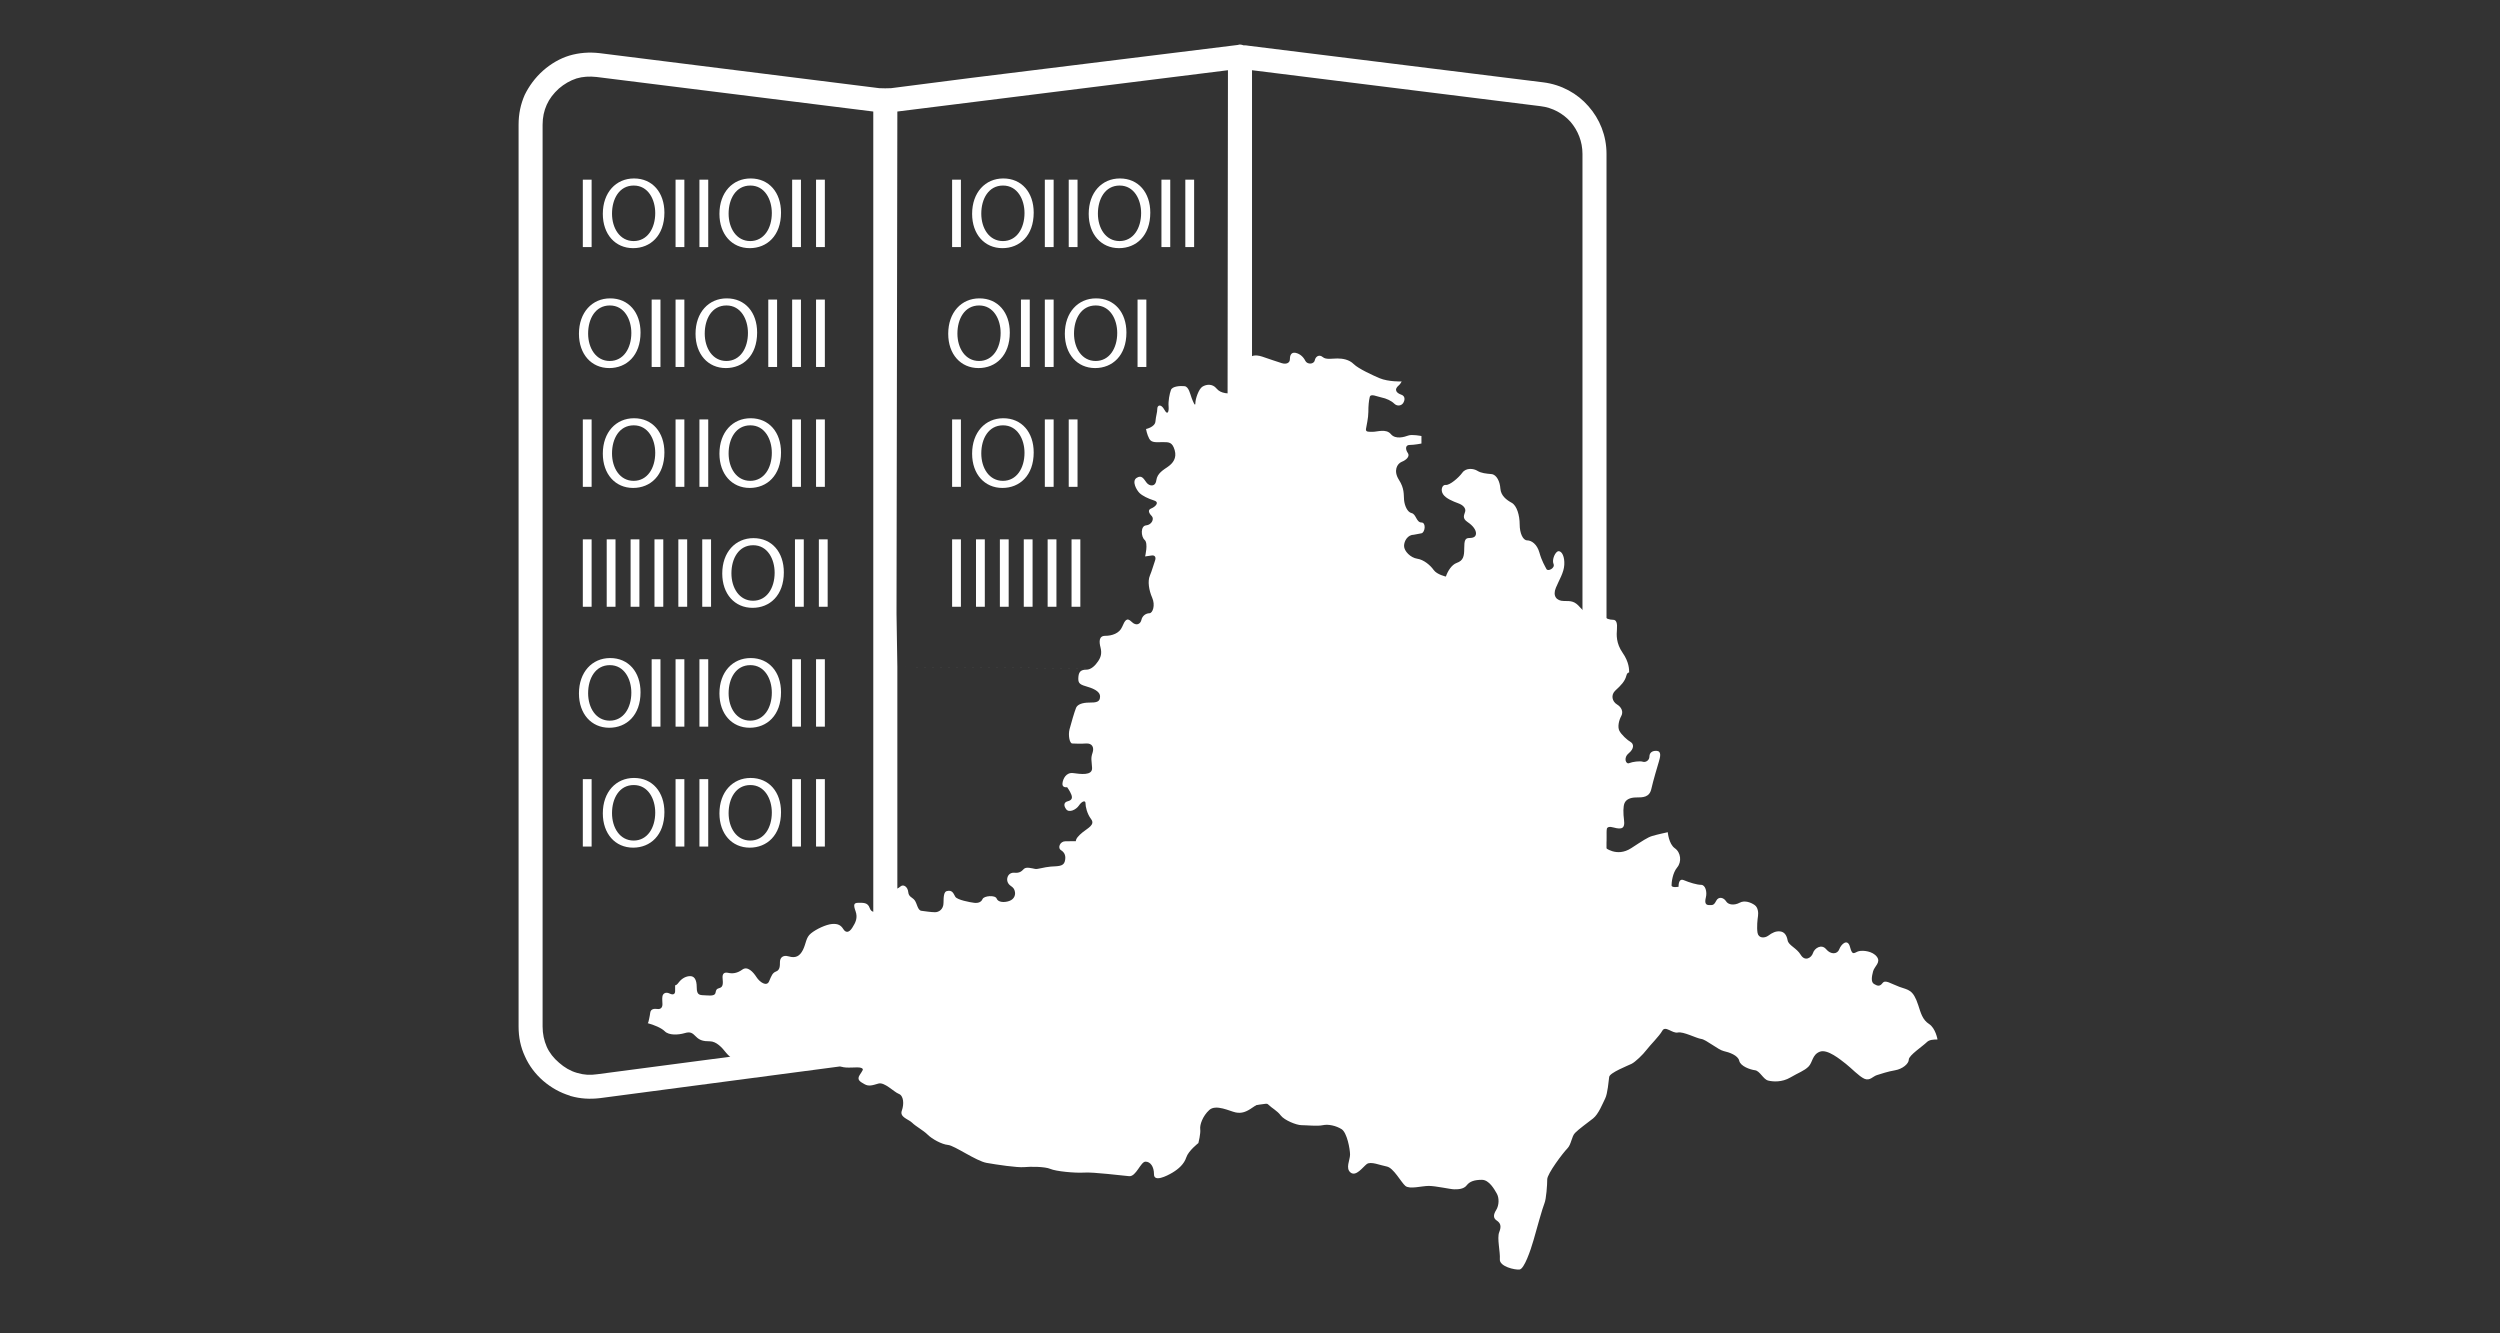 <?xml version="1.0" encoding="UTF-8" standalone="no"?>
<!-- Generator: Adobe Illustrator 15.0.0, SVG Export Plug-In . SVG Version: 6.00 Build 0)  -->

<svg
   xmlns:dc="http://purl.org/dc/elements/1.1/"
   xmlns:cc="http://creativecommons.org/ns#"
   xmlns:rdf="http://www.w3.org/1999/02/22-rdf-syntax-ns#"
   xmlns:svg="http://www.w3.org/2000/svg"
   xmlns="http://www.w3.org/2000/svg"
   xmlns:sodipodi="http://sodipodi.sourceforge.net/DTD/sodipodi-0.dtd"
   xmlns:inkscape="http://www.inkscape.org/namespaces/inkscape"
   version="1.1"
   id="Vrstva_1"
   x="0px"
   y="0px"
   width="60"
   height="32"
   viewBox="-10 0 60 32"
   enable-background="new -10 0 80 60"
   xml:space="preserve"
   sodipodi:docname="mapa-piktogram-048.svg"
   inkscape:version="0.92.4 (5da689c313, 2019-01-14)"><rect x="-10" y="0" width="60" height="32" fill="#333333" stroke="none"/><defs
   id="defs151" /><sodipodi:namedview
   pagecolor="#ffffff"
   bordercolor="#666666"
   borderopacity="1"
   objecttolerance="10"
   gridtolerance="10"
   guidetolerance="10"
   inkscape:pageopacity="0"
   inkscape:pageshadow="2"
   inkscape:window-width="3200"
   inkscape:window-height="2404"
   id="namedview149"
   showgrid="false"
   inkscape:zoom="11.125147"
   inkscape:cx="12.757359"
   inkscape:cy="12.170354"
   inkscape:window-x="-16"
   inkscape:window-y="-16"
   inkscape:window-maximized="1"
   inkscape:current-layer="Vrstva_1" />
<g
   id="g6"
   transform="matrix(0.587,0,0,0.587,1.643,-2.277)">
	<g
   id="g4">
		<path
   d="m 6.674,45.671 c 0,0 0.058,-0.23 0.076,-0.384 0.02,-0.155 0.154,-0.174 0.289,-0.155 0.135,0.021 0.211,-0.056 0.211,-0.192 0,-0.134 -0.019,-0.208 0,-0.325 0.019,-0.116 0.135,-0.191 0.289,-0.116 0.153,0.077 0.229,0.021 0.229,-0.095 0,-0.116 0,-0.211 0,-0.211 L 7.765,44.168 c 0.061,-0.012 0.097,-0.051 0.157,-0.13 0.135,-0.172 0.308,-0.249 0.461,-0.249 0.154,0 0.269,0.114 0.269,0.461 0,0.346 0.135,0.31 0.385,0.326 0.25,0.02 0.365,0 0.385,-0.114 0.02,-0.115 0.038,-0.154 0.173,-0.191 0.135,-0.039 0.135,-0.192 0.115,-0.386 -0.02,-0.191 0.058,-0.269 0.229,-0.23 0.174,0.039 0.366,0.021 0.578,-0.134 0.211,-0.154 0.441,0.096 0.576,0.306 0.135,0.212 0.422,0.405 0.518,0.173 0.098,-0.229 0.135,-0.345 0.289,-0.403 0.154,-0.058 0.154,-0.229 0.154,-0.384 0,-0.153 0.096,-0.308 0.364,-0.23 0.268,0.078 0.442,0 0.577,-0.268 0.134,-0.271 0.115,-0.502 0.326,-0.673 0.211,-0.173 0.615,-0.365 0.865,-0.385 0.249,-0.02 0.365,0.058 0.461,0.212 0.096,0.153 0.23,0.153 0.364,-0.058 0.136,-0.213 0.231,-0.403 0.136,-0.673 -0.096,-0.269 -0.078,-0.347 0.115,-0.347 0.191,0 0.383,-0.019 0.461,0.211 0.077,0.231 0.289,0.193 0.48,0 0.191,-0.19 0.211,-0.364 0.191,-0.537 -0.019,-0.173 0.039,-0.21 0.212,-0.21 0.173,0 0.269,-0.04 0.384,-0.137 0.115,-0.097 0.289,0.021 0.309,0.23 0.019,0.212 0.172,0.212 0.268,0.346 0.097,0.136 0.117,0.404 0.27,0.424 0.154,0.02 0.404,0.058 0.559,0.058 0.152,0 0.346,-0.114 0.346,-0.385 0,-0.269 0.021,-0.451 0.134,-0.479 0.23,-0.057 0.269,0.096 0.347,0.23 0.076,0.133 0.613,0.23 0.768,0.249 0.154,0.021 0.289,-0.019 0.347,-0.153 0.057,-0.136 0.519,-0.173 0.577,-0.019 0.057,0.153 0.307,0.172 0.518,0.097 0.211,-0.078 0.25,-0.251 0.23,-0.367 -0.02,-0.114 -0.058,-0.172 -0.172,-0.25 -0.116,-0.077 -0.174,-0.211 -0.135,-0.345 0.037,-0.134 0.152,-0.205 0.287,-0.192 0.212,0.019 0.289,-0.058 0.385,-0.156 0.097,-0.095 0.311,-0.027 0.461,0 0.096,0.022 0.365,-0.074 0.635,-0.095 0.287,-0.021 0.52,0 0.576,-0.21 0.058,-0.213 0,-0.365 -0.154,-0.461 -0.154,-0.097 -0.037,-0.364 0.174,-0.364 l 0.428,-0.005 0.002,0.025 c -0.008,-0.123 0.111,-0.25 0.28,-0.388 0.212,-0.172 0.521,-0.307 0.347,-0.537 -0.174,-0.231 -0.23,-0.519 -0.23,-0.653 0,-0.134 -0.154,-0.077 -0.27,0.097 -0.115,0.172 -0.402,0.308 -0.519,0.152 -0.114,-0.152 -0.097,-0.286 0.058,-0.326 0.155,-0.04 0.211,-0.115 0.154,-0.269 -0.059,-0.154 -0.174,-0.308 -0.174,-0.308 0,0 -0.211,0.039 -0.191,-0.154 0.019,-0.191 0.153,-0.462 0.441,-0.422 0.289,0.038 0.787,0.116 0.77,-0.212 -0.02,-0.326 -0.059,-0.386 0.018,-0.615 0.078,-0.229 -0.018,-0.402 -0.268,-0.384 -0.25,0.02 -0.442,0 -0.558,0 -0.116,0 -0.173,-0.347 -0.115,-0.576 0.058,-0.23 0.212,-0.749 0.269,-0.884 0.059,-0.135 0.25,-0.212 0.538,-0.212 0.288,0 0.442,-0.02 0.442,-0.249 0,-0.231 -0.326,-0.346 -0.596,-0.424 -0.27,-0.077 -0.308,-0.153 -0.289,-0.385 0.02,-0.231 0.135,-0.288 0.328,-0.288 0.191,0 0.365,-0.173 0.479,-0.346 0.117,-0.173 0.154,-0.327 0.098,-0.558 -0.059,-0.229 -0.077,-0.48 0.191,-0.48 0.27,0 0.576,-0.096 0.691,-0.365 0.116,-0.271 0.193,-0.402 0.385,-0.211 0.192,0.192 0.365,0.097 0.404,-0.076 0.037,-0.173 0.191,-0.271 0.326,-0.271 0.135,0 0.25,-0.326 0.115,-0.633 -0.135,-0.308 -0.192,-0.675 -0.096,-0.903 0.096,-0.231 0.154,-0.461 0.211,-0.614 0.057,-0.153 -0.02,-0.231 -0.135,-0.212 -0.115,0.019 -0.27,0.039 -0.27,0.039 0,0 0.135,-0.538 -0.018,-0.674 -0.155,-0.133 -0.174,-0.576 0.057,-0.596 0.23,-0.019 0.346,-0.268 0.23,-0.384 -0.115,-0.115 -0.173,-0.25 -0.019,-0.308 0.153,-0.057 0.364,-0.25 0.115,-0.326 -0.249,-0.079 -0.481,-0.193 -0.597,-0.309 -0.115,-0.114 -0.326,-0.479 -0.115,-0.615 0.211,-0.134 0.288,0.039 0.404,0.192 0.115,0.153 0.365,0.192 0.402,-0.097 0.039,-0.286 0.289,-0.421 0.482,-0.557 0.191,-0.135 0.363,-0.346 0.268,-0.672 -0.096,-0.328 -0.23,-0.328 -0.48,-0.328 -0.249,0 -0.461,0.04 -0.557,-0.133 -0.096,-0.173 -0.135,-0.403 -0.135,-0.403 0,0 0.365,-0.076 0.385,-0.308 0.02,-0.232 0.076,-0.365 0.076,-0.519 0,-0.154 0.154,-0.212 0.289,0.038 0.135,0.249 0.191,0.076 0.173,-0.134 -0.019,-0.212 0.038,-0.518 0.097,-0.675 0.057,-0.153 0.383,-0.172 0.557,-0.153 0.172,0.021 0.23,0.327 0.288,0.482 0.058,0.152 0.153,0.384 0.153,0.21 0,-0.172 0.135,-0.576 0.288,-0.672 0.154,-0.096 0.404,-0.135 0.577,0.075 0.174,0.215 0.5,0.231 0.864,0.173 0.366,-0.057 0.442,-0.269 0.442,-0.614 0,-0.345 0.019,-0.595 0.038,-0.749 0.02,-0.153 0.231,-0.211 0.52,-0.115 0.288,0.097 0.614,0.211 0.808,0.27 0.191,0.057 0.326,-0.019 0.326,-0.154 0,-0.135 0.037,-0.307 0.23,-0.27 0.191,0.039 0.326,0.174 0.403,0.328 0.077,0.152 0.346,0.152 0.385,-0.021 0.038,-0.173 0.191,-0.249 0.326,-0.134 0.134,0.116 0.384,0.058 0.597,0.058 0.21,0 0.479,0.038 0.672,0.231 0.192,0.19 0.793,0.464 1.057,0.576 0.365,0.152 0.902,0.133 0.902,0.133 -0.029,0.053 -0.063,0.111 -0.115,0.156 -0.23,0.189 -0.076,0.326 0.097,0.383 0.173,0.059 0.153,0.23 0.077,0.346 -0.077,0.115 -0.25,0.136 -0.365,0.02 -0.115,-0.115 -0.326,-0.213 -0.52,-0.251 -0.191,-0.038 -0.441,-0.171 -0.48,-0.018 -0.038,0.153 -0.057,0.364 -0.057,0.613 0,0.251 -0.078,0.558 -0.097,0.693 -0.02,0.134 0.115,0.116 0.288,0.116 0.174,0 0.539,-0.135 0.73,0.095 0.192,0.23 0.559,0.114 0.711,0.058 0.154,-0.058 0.539,0.02 0.539,0.02 v 0.307 c 0,0 -0.289,0.058 -0.481,0.058 -0.192,0 -0.173,0.193 -0.077,0.328 0.097,0.134 -0.058,0.288 -0.25,0.362 -0.191,0.079 -0.346,0.367 -0.115,0.732 0.232,0.363 0.192,0.595 0.212,0.826 0.021,0.23 0.134,0.5 0.308,0.538 0.188,0.04 0.192,0.384 0.404,0.384 0.195,0 0.152,0.404 0,0.442 l -0.309,0.058 c -0.25,0 -0.403,0.25 -0.403,0.46 0,0.213 0.269,0.482 0.538,0.521 0.269,0.038 0.538,0.27 0.672,0.46 0.136,0.192 0.5,0.27 0.5,0.27 0.074,-0.222 0.234,-0.483 0.442,-0.558 0.27,-0.095 0.308,-0.268 0.308,-0.595 0,-0.327 0.037,-0.424 0.211,-0.424 0.174,0 0.27,-0.056 0.27,-0.191 0,-0.134 -0.115,-0.308 -0.346,-0.462 -0.231,-0.154 -0.135,-0.287 -0.098,-0.422 0.039,-0.135 -0.075,-0.271 -0.287,-0.346 -0.211,-0.078 -0.5,-0.194 -0.614,-0.366 -0.116,-0.172 -0.039,-0.403 0.114,-0.383 0.154,0.018 0.52,-0.29 0.672,-0.5 0.154,-0.212 0.463,-0.173 0.616,-0.077 0.153,0.097 0.364,0.116 0.575,0.134 0.213,0.02 0.347,0.309 0.365,0.595 0.021,0.289 0.25,0.463 0.462,0.578 0.212,0.115 0.327,0.518 0.327,0.884 0,0.365 0.135,0.653 0.307,0.653 0.174,0 0.404,0.154 0.5,0.5 0.096,0.346 0.23,0.558 0.288,0.673 0.058,0.114 0.366,-0.039 0.288,-0.212 -0.076,-0.173 0.078,-0.519 0.211,-0.519 0.136,0 0.25,0.231 0.23,0.558 -0.018,0.326 -0.211,0.614 -0.345,0.94 -0.135,0.327 0.019,0.538 0.327,0.538 0.307,0 0.44,0 0.672,0.27 0.23,0.27 0.519,0.287 0.634,0.191 0.116,-0.095 0.289,0.038 0.347,0.153 0.057,0.115 0.23,0.155 0.364,0.155 0.136,0 0.173,0.153 0.154,0.384 -0.019,0.231 -0.038,0.576 0.23,0.962 0.269,0.385 0.269,0.69 0.269,0.807 -0.049,0.004 -0.092,0.038 -0.115,0.134 -0.057,0.231 -0.23,0.404 -0.441,0.597 -0.211,0.19 -0.135,0.46 0.058,0.576 0.192,0.115 0.269,0.307 0.173,0.48 -0.096,0.172 -0.154,0.441 -0.076,0.596 0.076,0.153 0.325,0.385 0.461,0.461 0.134,0.077 0.153,0.269 -0.078,0.461 -0.23,0.191 -0.113,0.462 0.02,0.403 0.135,-0.057 0.441,-0.097 0.558,-0.057 0.116,0.038 0.269,-0.059 0.269,-0.212 0,-0.154 0.115,-0.25 0.308,-0.232 0.192,0.021 0.135,0.251 0.077,0.444 -0.057,0.191 -0.23,0.767 -0.307,1.112 -0.078,0.348 -0.347,0.348 -0.615,0.348 -0.27,0 -0.422,0.097 -0.48,0.23 -0.059,0.135 -0.059,0.404 -0.02,0.712 0.039,0.307 -0.076,0.384 -0.422,0.288 -0.347,-0.097 -0.309,0.096 -0.309,0.384 0,0.187 0,0.335 -0.064,0.42 0,0 0.488,0.426 1.083,0.042 0.466,-0.302 0.673,-0.444 0.864,-0.501 0.192,-0.059 0.635,-0.154 0.635,-0.154 0,0 0.039,0.479 0.288,0.655 0.249,0.172 0.289,0.555 0.097,0.785 -0.193,0.231 -0.23,0.617 -0.23,0.732 0,0.114 0.287,0.058 0.287,0.058 0,0 -0.02,-0.365 0.211,-0.27 0.232,0.097 0.539,0.192 0.712,0.192 0.173,0 0.251,0.287 0.192,0.518 -0.058,0.232 0,0.31 0.135,0.31 0.135,0 0.191,0.017 0.287,-0.173 0.097,-0.193 0.309,-0.137 0.404,0.017 0.096,0.156 0.346,0.173 0.557,0.059 0.212,-0.116 0.48,0 0.615,0.098 0.135,0.095 0.154,0.307 0.135,0.441 -0.02,0.134 -0.058,0.46 -0.02,0.691 0.039,0.229 0.289,0.229 0.443,0.115 0.152,-0.115 0.307,-0.192 0.479,-0.172 0.173,0.018 0.269,0.152 0.308,0.364 0.038,0.212 0.364,0.307 0.537,0.594 0.174,0.289 0.442,0.118 0.501,-0.075 0.058,-0.191 0.345,-0.385 0.537,-0.155 0.192,0.23 0.461,0.212 0.538,0 0.078,-0.21 0.346,-0.461 0.442,-0.078 0.097,0.388 0.192,0.194 0.364,0.157 0.174,-0.039 0.559,0 0.73,0.23 0.174,0.231 -0.096,0.385 -0.154,0.594 -0.056,0.213 -0.096,0.442 0.039,0.519 0.135,0.079 0.23,0.117 0.346,-0.036 0.116,-0.153 0.327,0.019 0.692,0.153 0.364,0.134 0.557,0.096 0.769,0.749 0.104,0.319 0.173,0.597 0.441,0.769 0.27,0.174 0.347,0.634 0.347,0.634 -0.173,0 -0.337,0.011 -0.431,0.104 -0.173,0.172 -0.743,0.545 -0.743,0.717 0,0.174 -0.263,0.388 -0.561,0.438 -0.298,0.05 -0.581,0.148 -0.744,0.198 -0.163,0.049 -0.288,0.247 -0.511,0.149 -0.223,-0.101 -0.535,-0.437 -0.759,-0.611 -0.224,-0.174 -0.755,-0.618 -1.066,-0.494 -0.312,0.122 -0.288,0.438 -0.461,0.609 -0.174,0.174 -0.407,0.247 -0.743,0.445 -0.338,0.199 -0.711,0.175 -0.908,0.124 -0.198,-0.049 -0.336,-0.396 -0.535,-0.421 -0.199,-0.025 -0.596,-0.164 -0.645,-0.388 -0.05,-0.222 -0.412,-0.347 -0.635,-0.396 -0.225,-0.049 -0.72,-0.472 -0.918,-0.496 -0.198,-0.025 -0.734,-0.312 -0.957,-0.263 -0.224,0.05 -0.51,-0.297 -0.635,-0.073 -0.124,0.223 -0.496,0.585 -0.645,0.783 -0.148,0.197 -0.462,0.496 -0.609,0.569 -0.149,0.074 -0.893,0.362 -0.918,0.536 -0.024,0.173 -0.064,0.685 -0.164,0.882 -0.1,0.198 -0.272,0.645 -0.496,0.818 -0.223,0.174 -0.586,0.437 -0.732,0.587 -0.15,0.146 -0.15,0.471 -0.323,0.644 -0.174,0.174 -0.818,1.031 -0.818,1.255 0,0.224 -0.04,0.809 -0.114,0.982 -0.074,0.172 -0.322,1.065 -0.445,1.503 -0.125,0.436 -0.383,1.179 -0.571,1.204 -0.188,0.025 -0.833,-0.123 -0.808,-0.421 0.023,-0.299 -0.124,-0.859 -0.025,-1.106 0.1,-0.249 0.049,-0.373 -0.099,-0.473 -0.149,-0.098 -0.149,-0.237 -0.024,-0.435 0.123,-0.199 0.123,-0.496 0.024,-0.669 -0.1,-0.175 -0.313,-0.563 -0.61,-0.563 -0.297,0 -0.496,0.062 -0.62,0.224 -0.124,0.164 -0.362,0.164 -0.511,0.164 -0.149,0 -0.754,-0.139 -1.041,-0.139 -0.288,0 -0.783,0.147 -0.957,0 -0.174,-0.149 -0.486,-0.744 -0.759,-0.793 -0.272,-0.05 -0.654,-0.223 -0.819,-0.1 -0.162,0.124 -0.436,0.521 -0.659,0.348 -0.223,-0.173 -0.024,-0.512 -0.024,-0.734 0,-0.224 -0.124,-0.903 -0.347,-1.042 -0.224,-0.14 -0.536,-0.211 -0.76,-0.163 -0.222,0.051 -0.683,0 -0.882,0 -0.199,0 -0.695,-0.199 -0.844,-0.396 -0.148,-0.198 -0.361,-0.297 -0.51,-0.446 -0.149,-0.149 -0.396,-0.051 -0.646,0.123 -0.248,0.174 -0.436,0.248 -0.685,0.199 -0.247,-0.051 -0.808,-0.347 -1.08,-0.101 -0.273,0.248 -0.396,0.611 -0.372,0.784 0.025,0.174 -0.075,0.569 -0.075,0.569 0,0 -0.406,0.313 -0.495,0.586 -0.089,0.273 -0.313,0.471 -0.562,0.621 -0.246,0.147 -0.758,0.396 -0.758,0.073 0,-0.321 -0.148,-0.52 -0.347,-0.52 -0.199,0 -0.383,0.619 -0.669,0.594 -0.289,-0.023 -1.469,-0.174 -1.84,-0.147 -0.373,0.024 -1.156,-0.051 -1.38,-0.15 -0.223,-0.098 -0.808,-0.098 -1.081,-0.073 -0.272,0.024 -1.105,-0.099 -1.527,-0.174 -0.422,-0.073 -1.313,-0.709 -1.576,-0.733 -0.264,-0.024 -0.66,-0.248 -0.834,-0.421 -0.174,-0.175 -0.485,-0.337 -0.634,-0.487 -0.149,-0.148 -0.521,-0.224 -0.422,-0.495 0.099,-0.272 0.074,-0.611 -0.124,-0.686 -0.197,-0.074 -0.584,-0.494 -0.833,-0.421 -0.249,0.074 -0.397,0.125 -0.571,0.024 -0.172,-0.098 -0.322,-0.172 -0.197,-0.371 0.123,-0.198 0.197,-0.248 0.049,-0.298 -0.148,-0.049 -0.585,0.039 -0.809,-0.049 -0.223,-0.09 0.076,-0.264 -0.074,-0.413 -0.148,-0.146 -0.258,-0.371 -0.471,-0.32 -0.213,0.049 -0.313,0.222 -0.585,0.222 -0.272,0 -0.685,-0.173 -0.833,0.125 -0.148,0.297 -0.298,0.51 -0.496,0.535 -0.198,0.025 -0.511,-0.148 -0.758,-0.123 -0.25,0.023 -0.695,0.235 -0.818,0.023 C 10.393,47.323 10.031,47.149 9.857,46.928 9.683,46.703 9.451,46.454 9.188,46.454 8.925,46.454 8.775,46.416 8.626,46.266 8.478,46.12 8.403,46.044 8.155,46.12 7.907,46.193 7.52,46.219 7.346,46.045 7.207,45.905 6.9,45.78 6.649,45.713 Z"
   id="path2"
   inkscape:connector-curvature="0"
   style="clip-rule:evenodd;fill:#ffffff;fill-rule:evenodd" />
	</g>
</g>
<g
   id="g10"
   transform="matrix(0.587,0,0,0.587,1.643,-2.277)">
	<path
   d="M 15.869,8.439 4.561,7.027 C 4.268,6.994 3.99,7.01 3.738,7.086 3.478,7.17 3.232,7.313 3.015,7.5 2.797,7.699 2.627,7.918 2.519,8.162 2.409,8.406 2.35,8.674 2.35,8.978 v 36.874 c 0,0.303 0.06,0.572 0.169,0.824 0.108,0.244 0.278,0.462 0.505,0.655 0.219,0.192 0.461,0.336 0.723,0.411 l 0.033,0.009 c 0.253,0.076 0.514,0.093 0.801,0.05 L 15.87,46.315 V 8.439 Z M 30.344,30.751 30.371,6.75 16.854,8.439 16.82,28.964 l 0.034,2.182 13.486,0.112 m 0,0.001 -0.041,16.936 -8.461,-1.225 -4.984,-0.655 V 31.146 m 14.501,16.951 11.803,-1.555 c 0.497,-0.068 0.925,-0.304 1.229,-0.658 0.302,-0.343 0.479,-0.797 0.479,-1.294 V 10.171 C 44.866,9.668 44.68,9.215 44.378,8.86 44.076,8.523 43.647,8.279 43.151,8.22 L 31.355,6.75 Z M 19.896,7.061 30.775,5.717 c 0.032,-0.008 0.059,-0.018 0.084,-0.018 0.05,0 0.101,0.018 0.15,0.033 0.068,0 0.135,0 0.211,0.018 l 12.047,1.496 c 0.74,0.094 1.389,0.453 1.842,0.975 0.463,0.521 0.74,1.203 0.74,1.95 V 44.59 c 0,0.74 -0.27,1.421 -0.733,1.942 -0.453,0.521 -1.093,0.884 -1.831,0.975 l -12.041,1.589 c -0.082,0.018 -0.159,0.018 -0.234,0.026 -0.065,0.025 -0.143,0.025 -0.219,0.025 L 16.617,47.262 c -0.083,-0.007 -0.168,-0.015 -0.26,-0.015 -0.084,0 -0.168,0.015 -0.253,0.024 L 4.705,48.776 c -0.422,0.051 -0.816,0.026 -1.194,-0.081 -0.017,0 -0.033,-0.011 -0.05,-0.02 C 3.074,48.557 2.711,48.358 2.375,48.071 2.047,47.785 1.796,47.449 1.628,47.07 1.451,46.691 1.368,46.289 1.368,45.851 V 8.978 C 1.368,8.54 1.451,8.139 1.619,7.758 1.796,7.398 2.04,7.061 2.367,6.768 2.695,6.48 3.057,6.271 3.443,6.152 3.84,6.035 4.251,6.003 4.679,6.052 l 11.435,1.432 c 0.085,0 0.167,0.006 0.244,0.006 0.082,0 0.158,-0.006 0.242,-0.006 z"
   id="path8"
   inkscape:connector-curvature="0"
   style="clip-rule:evenodd;fill:#ffffff;fill-rule:evenodd" />
</g>
<g
   id="g100"
   transform="matrix(0.587,0,0,0.587,1.643,-2.277)">
	<path
   d="m 4.354,11.225 v 2.756 h -0.36 v -2.756 z"
   id="path12"
   inkscape:connector-curvature="0"
   style="fill:#ffffff" />
	<path
   d="m 7.33,12.573 c 0,0.945 -0.576,1.452 -1.279,1.452 -0.732,0 -1.239,-0.568 -1.239,-1.402 0,-0.875 0.539,-1.448 1.275,-1.448 0.757,0 1.243,0.577 1.243,1.398 z m -2.142,0.041 c 0,0.594 0.319,1.121 0.884,1.121 0.563,0 0.883,-0.52 0.883,-1.146 0,-0.552 -0.286,-1.124 -0.879,-1.124 -0.595,10e-4 -0.888,0.549 -0.888,1.149 z"
   id="path14"
   inkscape:connector-curvature="0"
   style="fill:#ffffff" />
	<path
   d="m 8.146,11.225 v 2.756 h -0.36 v -2.756 z"
   id="path16"
   inkscape:connector-curvature="0"
   style="fill:#ffffff" />
	<path
   d="m 9.122,11.225 v 2.756 h -0.36 v -2.756 z"
   id="path18"
   inkscape:connector-curvature="0"
   style="fill:#ffffff" />
	<path
   d="m 12.098,12.573 c 0,0.945 -0.576,1.452 -1.279,1.452 -0.732,0 -1.239,-0.568 -1.239,-1.402 0,-0.875 0.539,-1.448 1.275,-1.448 0.756,0 1.243,0.577 1.243,1.398 z m -2.143,0.041 c 0,0.594 0.319,1.121 0.884,1.121 0.563,0 0.883,-0.52 0.883,-1.146 0,-0.552 -0.286,-1.124 -0.879,-1.124 -0.594,10e-4 -0.888,0.549 -0.888,1.149 z"
   id="path20"
   inkscape:connector-curvature="0"
   style="fill:#ffffff" />
	<path
   d="m 12.913,11.225 v 2.756 h -0.36 v -2.756 z"
   id="path22"
   inkscape:connector-curvature="0"
   style="fill:#ffffff" />
	<path
   d="m 13.89,11.225 v 2.756 h -0.36 v -2.756 z"
   id="path24"
   inkscape:connector-curvature="0"
   style="fill:#ffffff" />
	<path
   d="m 6.354,17.476 c 0,0.945 -0.576,1.452 -1.279,1.452 -0.732,0 -1.239,-0.568 -1.239,-1.402 0,-0.875 0.539,-1.448 1.275,-1.448 0.756,-10e-4 1.243,0.576 1.243,1.398 z m -2.143,0.041 c 0,0.594 0.319,1.121 0.884,1.121 0.563,0 0.883,-0.52 0.883,-1.146 0,-0.552 -0.286,-1.124 -0.879,-1.124 -0.594,0 -0.888,0.548 -0.888,1.149 z"
   id="path26"
   inkscape:connector-curvature="0"
   style="fill:#ffffff" />
	<path
   d="m 7.169,16.127 v 2.756 h -0.36 v -2.756 z"
   id="path28"
   inkscape:connector-curvature="0"
   style="fill:#ffffff" />
	<path
   d="m 8.146,16.127 v 2.756 h -0.36 v -2.756 z"
   id="path30"
   inkscape:connector-curvature="0"
   style="fill:#ffffff" />
	<path
   d="m 11.121,17.476 c 0,0.945 -0.576,1.452 -1.279,1.452 -0.732,0 -1.239,-0.568 -1.239,-1.402 0,-0.875 0.539,-1.448 1.275,-1.448 0.757,-10e-4 1.243,0.576 1.243,1.398 z m -2.142,0.041 c 0,0.594 0.319,1.121 0.884,1.121 0.563,0 0.883,-0.52 0.883,-1.146 0,-0.552 -0.286,-1.124 -0.879,-1.124 -0.595,0 -0.888,0.548 -0.888,1.149 z"
   id="path32"
   inkscape:connector-curvature="0"
   style="fill:#ffffff" />
	<path
   d="m 11.937,16.127 v 2.756 h -0.36 v -2.756 z"
   id="path34"
   inkscape:connector-curvature="0"
   style="fill:#ffffff" />
	<path
   d="m 12.913,16.127 v 2.756 h -0.36 v -2.756 z"
   id="path36"
   inkscape:connector-curvature="0"
   style="fill:#ffffff" />
	<path
   d="m 13.89,16.127 v 2.756 h -0.36 v -2.756 z"
   id="path38"
   inkscape:connector-curvature="0"
   style="fill:#ffffff" />
	<path
   d="m 4.354,21.028 v 2.756 h -0.36 v -2.756 z"
   id="path40"
   inkscape:connector-curvature="0"
   style="fill:#ffffff" />
	<path
   d="m 7.33,22.378 c 0,0.944 -0.576,1.451 -1.279,1.451 -0.732,0 -1.239,-0.568 -1.239,-1.402 0,-0.875 0.539,-1.448 1.275,-1.448 0.757,0 1.243,0.577 1.243,1.399 z m -2.142,0.04 c 0,0.594 0.319,1.121 0.884,1.121 0.563,0 0.883,-0.52 0.883,-1.146 0,-0.552 -0.286,-1.124 -0.879,-1.124 -0.595,0.001 -0.888,0.548 -0.888,1.149 z"
   id="path42"
   inkscape:connector-curvature="0"
   style="fill:#ffffff" />
	<path
   d="m 8.146,21.028 v 2.756 h -0.36 v -2.756 z"
   id="path44"
   inkscape:connector-curvature="0"
   style="fill:#ffffff" />
	<path
   d="m 9.122,21.028 v 2.756 h -0.36 v -2.756 z"
   id="path46"
   inkscape:connector-curvature="0"
   style="fill:#ffffff" />
	<path
   d="m 12.098,22.378 c 0,0.944 -0.576,1.451 -1.279,1.451 -0.732,0 -1.239,-0.568 -1.239,-1.402 0,-0.875 0.539,-1.448 1.275,-1.448 0.756,0 1.243,0.577 1.243,1.399 z m -2.143,0.04 c 0,0.594 0.319,1.121 0.884,1.121 0.563,0 0.883,-0.52 0.883,-1.146 0,-0.552 -0.286,-1.124 -0.879,-1.124 -0.594,0.001 -0.888,0.548 -0.888,1.149 z"
   id="path48"
   inkscape:connector-curvature="0"
   style="fill:#ffffff" />
	<path
   d="m 12.913,21.028 v 2.756 h -0.36 v -2.756 z"
   id="path50"
   inkscape:connector-curvature="0"
   style="fill:#ffffff" />
	<path
   d="m 13.89,21.028 v 2.756 h -0.36 v -2.756 z"
   id="path52"
   inkscape:connector-curvature="0"
   style="fill:#ffffff" />
	<path
   d="m 4.354,25.931 v 2.756 h -0.36 v -2.756 z"
   id="path54"
   inkscape:connector-curvature="0"
   style="fill:#ffffff" />
	<path
   d="m 5.331,25.931 v 2.756 h -0.36 v -2.756 z"
   id="path56"
   inkscape:connector-curvature="0"
   style="fill:#ffffff" />
	<path
   d="m 6.308,25.931 v 2.756 h -0.36 v -2.756 z"
   id="path58"
   inkscape:connector-curvature="0"
   style="fill:#ffffff" />
	<path
   d="m 7.284,25.931 v 2.756 h -0.36 v -2.756 z"
   id="path60"
   inkscape:connector-curvature="0"
   style="fill:#ffffff" />
	<path
   d="m 8.261,25.931 v 2.756 H 7.9 v -2.756 z"
   id="path62"
   inkscape:connector-curvature="0"
   style="fill:#ffffff" />
	<path
   d="m 9.237,25.931 v 2.756 h -0.36 v -2.756 z"
   id="path64"
   inkscape:connector-curvature="0"
   style="fill:#ffffff" />
	<path
   d="m 12.213,27.28 c 0,0.944 -0.576,1.451 -1.279,1.451 -0.732,0 -1.239,-0.568 -1.239,-1.402 0,-0.875 0.539,-1.448 1.275,-1.448 0.757,0 1.243,0.577 1.243,1.399 z m -2.143,0.04 c 0,0.594 0.319,1.121 0.884,1.121 0.563,0 0.883,-0.52 0.883,-1.146 0,-0.552 -0.286,-1.124 -0.879,-1.124 -0.594,0.001 -0.888,0.549 -0.888,1.149 z"
   id="path66"
   inkscape:connector-curvature="0"
   style="fill:#ffffff" />
	<path
   d="m 13.028,25.931 v 2.756 h -0.36 v -2.756 z"
   id="path68"
   inkscape:connector-curvature="0"
   style="fill:#ffffff" />
	<path
   d="m 14.005,25.931 v 2.756 h -0.36 v -2.756 z"
   id="path70"
   inkscape:connector-curvature="0"
   style="fill:#ffffff" />
	<path
   d="m 6.354,32.183 c 0,0.944 -0.576,1.451 -1.279,1.451 -0.732,0 -1.239,-0.568 -1.239,-1.402 0,-0.875 0.539,-1.448 1.275,-1.448 0.756,-10e-4 1.243,0.576 1.243,1.399 z m -2.143,0.04 c 0,0.594 0.319,1.121 0.884,1.121 0.563,0 0.883,-0.52 0.883,-1.146 0,-0.552 -0.286,-1.124 -0.879,-1.124 -0.594,0 -0.888,0.548 -0.888,1.149 z"
   id="path72"
   inkscape:connector-curvature="0"
   style="fill:#ffffff" />
	<path
   d="m 7.169,30.833 v 2.756 h -0.36 v -2.756 z"
   id="path74"
   inkscape:connector-curvature="0"
   style="fill:#ffffff" />
	<path
   d="m 8.146,30.833 v 2.756 h -0.36 v -2.756 z"
   id="path76"
   inkscape:connector-curvature="0"
   style="fill:#ffffff" />
	<path
   d="m 9.122,30.833 v 2.756 h -0.36 v -2.756 z"
   id="path78"
   inkscape:connector-curvature="0"
   style="fill:#ffffff" />
	<path
   d="m 12.098,32.183 c 0,0.944 -0.576,1.451 -1.279,1.451 -0.732,0 -1.239,-0.568 -1.239,-1.402 0,-0.875 0.539,-1.448 1.275,-1.448 0.756,-10e-4 1.243,0.576 1.243,1.399 z m -2.143,0.04 c 0,0.594 0.319,1.121 0.884,1.121 0.563,0 0.883,-0.52 0.883,-1.146 0,-0.552 -0.286,-1.124 -0.879,-1.124 -0.594,0 -0.888,0.548 -0.888,1.149 z"
   id="path80"
   inkscape:connector-curvature="0"
   style="fill:#ffffff" />
	<path
   d="m 12.913,30.833 v 2.756 h -0.36 v -2.756 z"
   id="path82"
   inkscape:connector-curvature="0"
   style="fill:#ffffff" />
	<path
   d="m 13.89,30.833 v 2.756 h -0.36 v -2.756 z"
   id="path84"
   inkscape:connector-curvature="0"
   style="fill:#ffffff" />
	<path
   d="m 4.354,35.735 v 2.756 h -0.36 v -2.756 z"
   id="path86"
   inkscape:connector-curvature="0"
   style="fill:#ffffff" />
	<path
   d="m 7.33,37.085 c 0,0.944 -0.576,1.451 -1.279,1.451 -0.732,0 -1.239,-0.568 -1.239,-1.402 0,-0.875 0.539,-1.448 1.275,-1.448 0.757,0 1.243,0.577 1.243,1.399 z m -2.142,0.04 c 0,0.594 0.319,1.121 0.884,1.121 0.563,0 0.883,-0.52 0.883,-1.146 0,-0.552 -0.286,-1.124 -0.879,-1.124 -0.595,10e-4 -0.888,0.548 -0.888,1.149 z"
   id="path88"
   inkscape:connector-curvature="0"
   style="fill:#ffffff" />
	<path
   d="m 8.146,35.735 v 2.756 h -0.36 v -2.756 z"
   id="path90"
   inkscape:connector-curvature="0"
   style="fill:#ffffff" />
	<path
   d="m 9.122,35.735 v 2.756 h -0.36 v -2.756 z"
   id="path92"
   inkscape:connector-curvature="0"
   style="fill:#ffffff" />
	<path
   d="m 12.098,37.085 c 0,0.944 -0.576,1.451 -1.279,1.451 -0.732,0 -1.239,-0.568 -1.239,-1.402 0,-0.875 0.539,-1.448 1.275,-1.448 0.756,0 1.243,0.577 1.243,1.399 z m -2.143,0.04 c 0,0.594 0.319,1.121 0.884,1.121 0.563,0 0.883,-0.52 0.883,-1.146 0,-0.552 -0.286,-1.124 -0.879,-1.124 -0.594,10e-4 -0.888,0.548 -0.888,1.149 z"
   id="path94"
   inkscape:connector-curvature="0"
   style="fill:#ffffff" />
	<path
   d="m 12.913,35.735 v 2.756 h -0.36 v -2.756 z"
   id="path96"
   inkscape:connector-curvature="0"
   style="fill:#ffffff" />
	<path
   d="m 13.89,35.735 v 2.756 h -0.36 v -2.756 z"
   id="path98"
   inkscape:connector-curvature="0"
   style="fill:#ffffff" />
</g>
<g
   id="g146"
   transform="matrix(0.587,0,0,0.587,1.643,-2.277)">
	<path
   d="m 19.453,11.225 v 2.756 h -0.36 v -2.756 z"
   id="path102"
   inkscape:connector-curvature="0"
   style="fill:#ffffff" />
	<path
   d="m 22.429,12.573 c 0,0.945 -0.576,1.452 -1.279,1.452 -0.732,0 -1.239,-0.568 -1.239,-1.402 0,-0.875 0.539,-1.448 1.275,-1.448 0.756,0 1.243,0.577 1.243,1.398 z m -2.143,0.041 c 0,0.594 0.319,1.121 0.884,1.121 0.563,0 0.883,-0.52 0.883,-1.146 0,-0.552 -0.286,-1.124 -0.879,-1.124 -0.594,10e-4 -0.888,0.549 -0.888,1.149 z"
   id="path104"
   inkscape:connector-curvature="0"
   style="fill:#ffffff" />
	<path
   d="m 23.244,11.225 v 2.756 h -0.36 v -2.756 z"
   id="path106"
   inkscape:connector-curvature="0"
   style="fill:#ffffff" />
	<path
   d="m 24.221,11.225 v 2.756 h -0.36 v -2.756 z"
   id="path108"
   inkscape:connector-curvature="0"
   style="fill:#ffffff" />
	<path
   d="m 27.196,12.573 c 0,0.945 -0.576,1.452 -1.279,1.452 -0.732,0 -1.239,-0.568 -1.239,-1.402 0,-0.875 0.539,-1.448 1.275,-1.448 0.757,0 1.243,0.577 1.243,1.398 z m -2.142,0.041 c 0,0.594 0.319,1.121 0.884,1.121 0.563,0 0.883,-0.52 0.883,-1.146 0,-0.552 -0.286,-1.124 -0.879,-1.124 -0.594,10e-4 -0.888,0.549 -0.888,1.149 z"
   id="path110"
   inkscape:connector-curvature="0"
   style="fill:#ffffff" />
	<path
   d="m 28.012,11.225 v 2.756 h -0.36 v -2.756 z"
   id="path112"
   inkscape:connector-curvature="0"
   style="fill:#ffffff" />
	<path
   d="m 28.988,11.225 v 2.756 h -0.36 v -2.756 z"
   id="path114"
   inkscape:connector-curvature="0"
   style="fill:#ffffff" />
	<path
   d="m 21.452,17.476 c 0,0.945 -0.576,1.452 -1.279,1.452 -0.732,0 -1.239,-0.568 -1.239,-1.402 0,-0.875 0.539,-1.448 1.275,-1.448 0.757,-10e-4 1.243,0.576 1.243,1.398 z m -2.142,0.041 c 0,0.594 0.319,1.121 0.884,1.121 0.563,0 0.883,-0.52 0.883,-1.146 0,-0.552 -0.286,-1.124 -0.879,-1.124 -0.594,0 -0.888,0.548 -0.888,1.149 z"
   id="path116"
   inkscape:connector-curvature="0"
   style="fill:#ffffff" />
	<path
   d="m 22.268,16.127 v 2.756 h -0.36 v -2.756 z"
   id="path118"
   inkscape:connector-curvature="0"
   style="fill:#ffffff" />
	<path
   d="m 23.244,16.127 v 2.756 h -0.36 v -2.756 z"
   id="path120"
   inkscape:connector-curvature="0"
   style="fill:#ffffff" />
	<path
   d="m 26.22,17.476 c 0,0.945 -0.576,1.452 -1.279,1.452 -0.732,0 -1.239,-0.568 -1.239,-1.402 0,-0.875 0.539,-1.448 1.275,-1.448 0.756,-10e-4 1.243,0.576 1.243,1.398 z m -2.143,0.041 c 0,0.594 0.319,1.121 0.884,1.121 0.563,0 0.883,-0.52 0.883,-1.146 0,-0.552 -0.286,-1.124 -0.879,-1.124 -0.594,0 -0.888,0.548 -0.888,1.149 z"
   id="path122"
   inkscape:connector-curvature="0"
   style="fill:#ffffff" />
	<path
   d="m 27.035,16.127 v 2.756 h -0.36 v -2.756 z"
   id="path124"
   inkscape:connector-curvature="0"
   style="fill:#ffffff" />
	<path
   d="m 19.453,21.028 v 2.756 h -0.36 v -2.756 z"
   id="path126"
   inkscape:connector-curvature="0"
   style="fill:#ffffff" />
	<path
   d="m 22.429,22.378 c 0,0.944 -0.576,1.451 -1.279,1.451 -0.732,0 -1.239,-0.568 -1.239,-1.402 0,-0.875 0.539,-1.448 1.275,-1.448 0.756,0 1.243,0.577 1.243,1.399 z m -2.143,0.04 c 0,0.594 0.319,1.121 0.884,1.121 0.563,0 0.883,-0.52 0.883,-1.146 0,-0.552 -0.286,-1.124 -0.879,-1.124 -0.594,0.001 -0.888,0.548 -0.888,1.149 z"
   id="path128"
   inkscape:connector-curvature="0"
   style="fill:#ffffff" />
	<path
   d="m 23.244,21.028 v 2.756 h -0.36 v -2.756 z"
   id="path130"
   inkscape:connector-curvature="0"
   style="fill:#ffffff" />
	<path
   d="m 24.221,21.028 v 2.756 h -0.36 v -2.756 z"
   id="path132"
   inkscape:connector-curvature="0"
   style="fill:#ffffff" />
	<path
   d="m 19.453,25.931 v 2.756 h -0.36 v -2.756 z"
   id="path134"
   inkscape:connector-curvature="0"
   style="fill:#ffffff" />
	<path
   d="m 20.43,25.931 v 2.756 h -0.36 v -2.756 z"
   id="path136"
   inkscape:connector-curvature="0"
   style="fill:#ffffff" />
	<path
   d="m 21.406,25.931 v 2.756 h -0.36 v -2.756 z"
   id="path138"
   inkscape:connector-curvature="0"
   style="fill:#ffffff" />
	<path
   d="m 22.383,25.931 v 2.756 h -0.36 v -2.756 z"
   id="path140"
   inkscape:connector-curvature="0"
   style="fill:#ffffff" />
	<path
   d="m 23.359,25.931 v 2.756 h -0.36 v -2.756 z"
   id="path142"
   inkscape:connector-curvature="0"
   style="fill:#ffffff" />
	<path
   d="m 24.336,25.931 v 2.756 h -0.36 v -2.756 z"
   id="path144"
   inkscape:connector-curvature="0"
   style="fill:#ffffff" />
</g>
</svg>